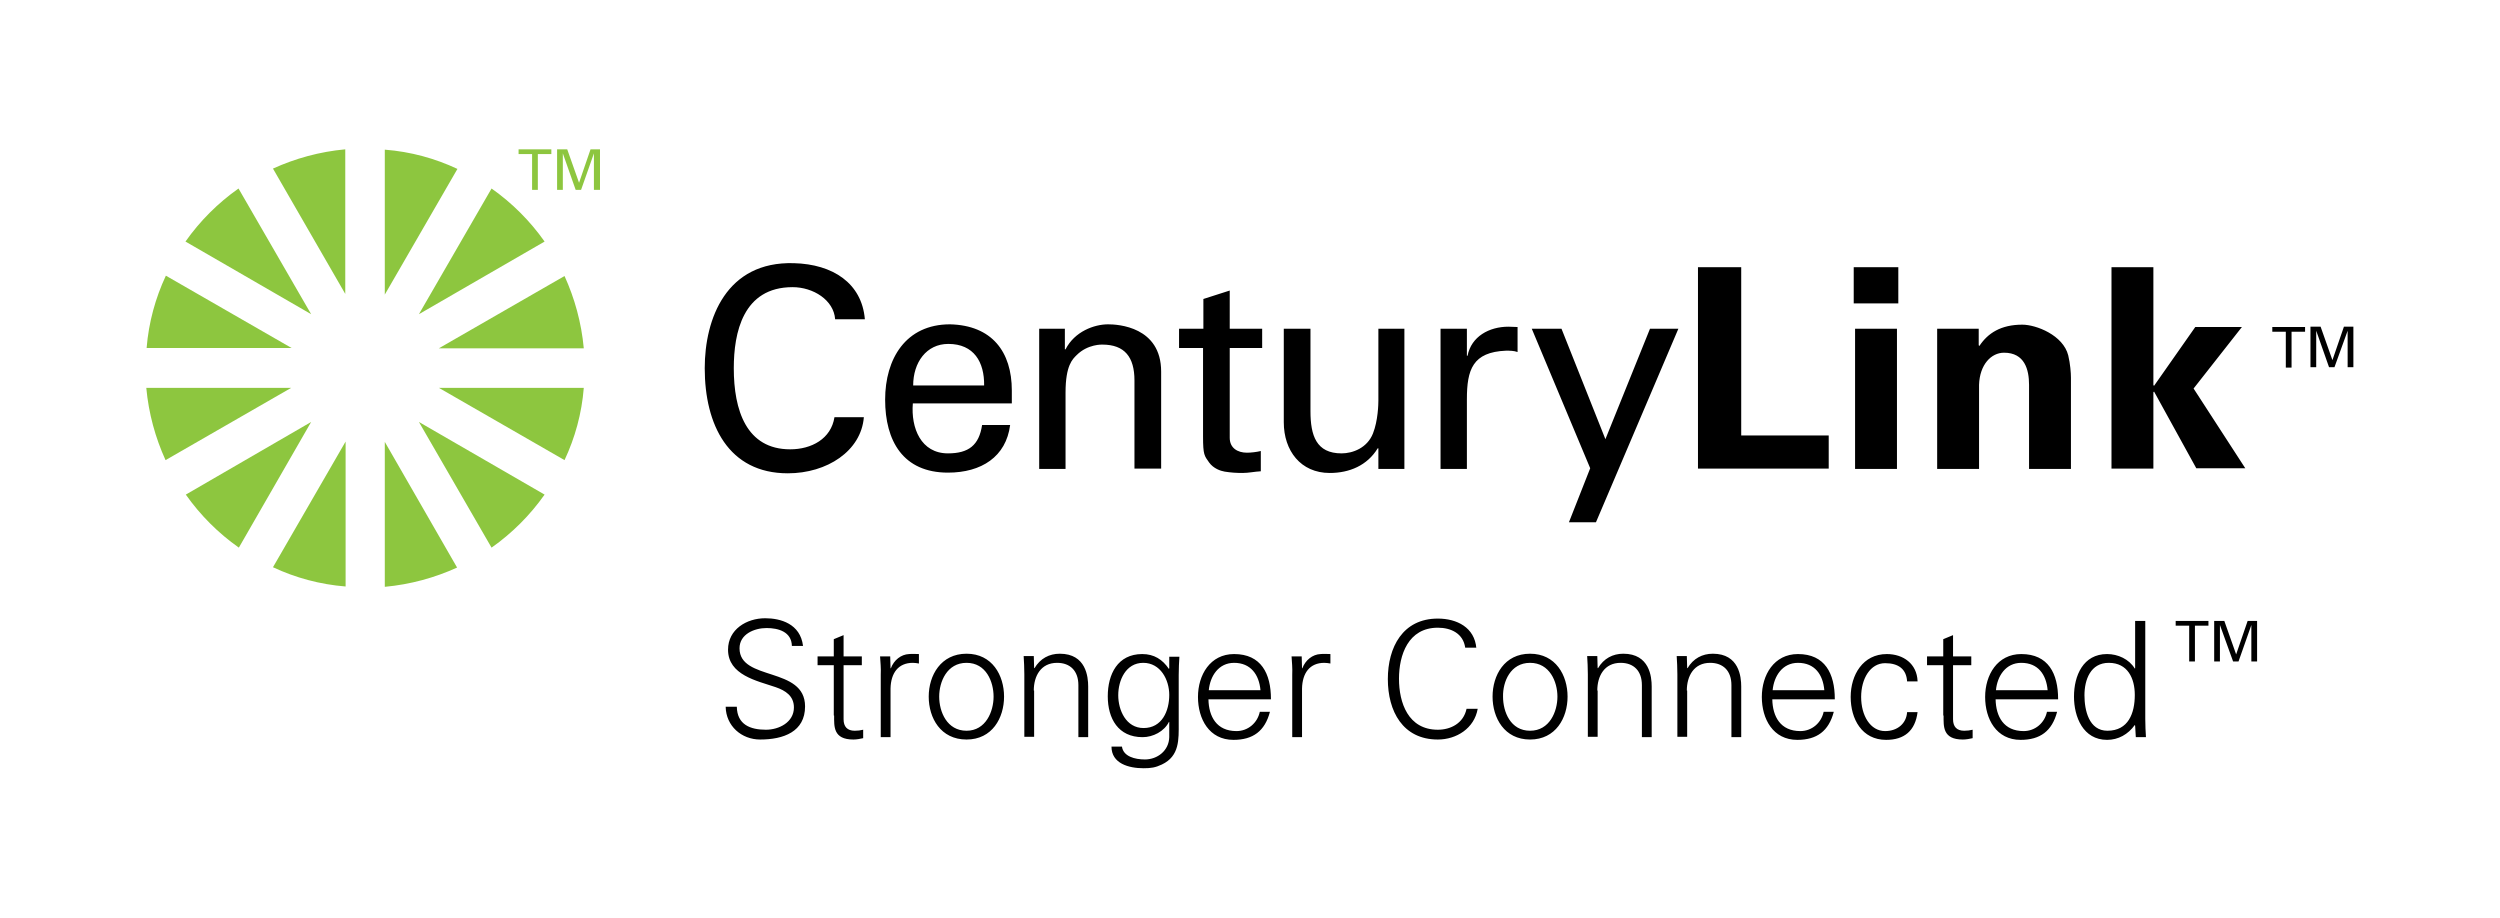 <svg xmlns="http://www.w3.org/2000/svg" xmlns:xlink="http://www.w3.org/1999/xlink" x="0px" y="0px" width="740px" height="271.6px" viewBox="0 0 740 271.6" xml:space="preserve">
<g id="Layer_1">
	<path id="Stronger_Connected" d="M676.6,98.2h-4v-1.4h9.7v1.4h-4v10.6h-1.7V98.2z M695,108.7h1.6v-12h-2.8l-3.4,9.9h0l-3.5-9.9h-3   v12h1.7V97.9h0l3.8,10.8h1.6l3.9-10.8h0V108.7z M256,94.5c-0.9-10.7-9.5-16.3-21-16.6c-20-0.6-26.4,16.4-26.4,31.1   c0,16.7,7,31.1,24.6,31.1c11.6,0,21.7-6.6,22.5-16.6h-8.7c-1,6.4-6.8,9.5-13.1,9.5c-13,0-16.7-11.6-16.7-24c0-10.5,2.7-24,17.4-24   c6.1,0,12.2,3.8,12.6,9.5H256z M299.5,119.5v-3.9c0-11.5-5.9-19.3-18.3-19.6c-13.1,0-19.2,10.2-19.2,22.3   c0,12.2,5.3,21.6,18.6,21.6c9.9,0,17.2-4.7,18.4-14.1h-8.3c-0.9,6-4,8.4-10.1,8.4c-8,0-11-7.5-10.4-14.8H299.5z M270.3,114.1   c0-6.8,3.9-12.3,10.4-12.3c7.6,0,10.7,5.4,10.6,12.3H270.3z M315.3,97.3h-7.7v41.5h7.8v-22.6c0-8.1,2.1-9.9,3.3-11.1   c3.3-3.3,7.6-3.1,7.6-3.1c6.6,0,9.5,3.7,9.5,10.6v26.1h7.9v-28.7c0-13.3-12.8-14-15.7-14c-4.1,0-9.9,2.1-12.6,7.4h-0.2V97.3z    M349,97.3v5.7h7.1v26.2c0,5.5,0.4,5.7,1.8,7.7c1.3,1.8,3.4,2.5,4.6,2.7c1.9,0.3,3.4,0.4,5.3,0.4c1.8,0,3.5-0.4,5.4-0.5v-6   c-1.2,0.3-2.9,0.5-4.1,0.5c-2.8,0-5.1-1.4-5.1-4.4V103h9.6v-5.7h-9.6V86l-7.8,2.5v8.8H349z M408,118.6c0,1-0.1,5.9-1.6,9.7   c-1.7,4.3-6,5.9-9.3,5.9c-7.5,0-9.2-5.3-9.2-12.5V97.3h-7.9V125c0,8.4,5,15,13.6,15c5.8,0,11.1-2.2,14.2-7.3h0.2v6.1h7.7V97.3H408   V118.6z M434.2,118.2c0-8.8,1.7-14,11.6-14.4c1.1,0,2.3,0,3.4,0.4v-7.4c-0.9,0-1.7-0.1-2.7-0.1c-5.7,0-11,2.9-12.1,8.6h-0.2v-8   h-7.8v41.5h7.8V118.2z M496.8,97.3h-8.4L475.2,130l-13-32.7h-8.8l17.3,41.3l-6.3,16h8L496.8,97.3z M541.3,138.8v-9.9h-25.9V79.1   h-12.8v59.6H541.3z M561.9,79.1h-13.2v10.7h13.2V79.1z M561.5,97.3h-12.4v41.5h12.4V97.3z M585.7,97.3h-12.3v41.5h12.4v-24.9   c0.2-6,3.6-9.5,7.4-9.5c6.1,0,7.4,5,7.4,9.5v24.9H613v-27c0-1.4-0.2-4.1-0.8-6.6c-1.5-6-9.5-9.1-13.6-9.1c-6.3,0-10.2,2.5-12.7,6.3   l-0.2-0.2V97.3z M637.4,79.1H625v59.6h12.4v-22.6l0.2-0.2l12.5,22.7h14.5L649.3,115l14.3-18.2h-13.8l-12.2,17.4l-0.2-0.2V79.1z"></path>
	<path id="Icon" fill="#8DC63F" d="M92.1,124.9l-21.4,37.2c-6.1-4.3-11.4-9.6-15.7-15.7L92.1,124.9z M70.6,55.8   c-6.1,4.3-11.4,9.6-15.7,15.7L92.1,93L70.6,55.8z M135.4,50c-6.6-3.1-13.8-5.1-21.5-5.7v42.9L135.4,50z M80.8,167.9   c6.6,3.1,13.9,5.1,21.5,5.7v-42.9L80.8,167.9z M161.2,71.5c-4.3-6.1-9.6-11.4-15.7-15.7L124,93L161.2,71.5z M145.5,162.1   c6.1-4.3,11.4-9.6,15.7-15.7L124,124.9L145.5,162.1z M172.8,103.1c-0.7-7.6-2.7-14.8-5.7-21.4l-37.2,21.4H172.8z M43.3,114.8   c0.7,7.6,2.7,14.8,5.7,21.4l37.2-21.4H43.3z M49.1,81.6c-3.1,6.6-5.1,13.9-5.7,21.4h42.9L49.1,81.6z M129.9,114.8l37.2,21.4   c3.1-6.6,5.1-13.8,5.7-21.4H129.9z M102.2,44.2c-7.6,0.7-14.8,2.7-21.4,5.7l21.4,37.1V44.2z M113.9,173.7   c7.6-0.7,14.8-2.7,21.4-5.7l-21.4-37.2V173.7z M157.5,56.2h1.7V45.6h4v-1.4h-9.7v1.4h4V56.2z M175.9,56.2h1.7v-12h-2.8l-3.4,9.9h0   l-3.5-9.9h-3v12h1.7V45.4h0l3.8,10.8h1.6l3.8-10.8h0V56.2z"></path>
	<path id="Century_Link" d="M225,218.9c-5.5,0-10.1-4-10.2-9.7h3.3c0.1,5.3,4,6.8,8.6,6.8c3.9,0,8.3-2.2,8.3-6.6c0-3.4-2.5-5-5.4-6   c-5.6-1.9-14.1-3.6-14.1-11.1c0-6,5.5-9.3,11-9.3c4.5,0,10.4,1.6,11.2,8.2h-3.3c-0.1-4.2-4-5.3-7.5-5.3c-3.6,0-8,1.8-8,6   c0,9.8,19.4,5.3,19.4,17.2C238.3,216.6,231.9,218.9,225,218.9 M246.9,211.8c0,3.2-0.3,7.1,5.7,7.1c1,0,2-0.2,2.9-0.4V216   c-0.8,0.2-1.6,0.3-2.5,0.3c-2.2,0-3.3-1.2-3.3-3.4v-16h5.4v-2.6h-5.4v-6.3l-2.9,1.2v5.1h-4.8v2.6h4.8V211.8z M263.6,203.8   c0.1-4.6,2.3-7.6,6.6-7.6c0.6,0,1.2,0.1,1.8,0.2v-2.8c-1,0-1.9-0.1-2.9,0c-2.4,0.1-4.5,1.8-5.4,4.2h-0.1l-0.1-3.5h-3   c0.1,1.6,0.3,3.5,0.2,5.4v18.5h2.9V203.8z M297.2,206.2c0-6.3-3.5-12.7-11.1-12.7c-7.6,0-11.2,6.4-11.2,12.7   c0,6.3,3.5,12.7,11.2,12.7C293.7,218.9,297.2,212.5,297.2,206.2 M286.1,196.2c5.8,0,8,5.6,8,10c0,4.4-2.3,10.1-8,10.1   c-5.8,0-8.1-5.6-8.1-10.1C278,201.8,280.3,196.2,286.1,196.2 M306,204.4c0-4.3,2.1-8.2,6.9-8.2c3.9,0,6.3,2.4,6.3,6.6v15.4h2.9v-15   c0-2.8-0.6-9.7-8.4-9.7c-3.1,0-5.8,1.4-7.5,4.3l-0.1-0.1l-0.1-3.5h-3c0.1,1.6,0.2,3.5,0.2,5.4v18.5h2.9V204.4z M346.1,197.8   L346,198c-1.9-2.8-4.4-4.4-7.9-4.4c-7.3,0-10.2,6-10.2,12.5c0,6.6,3.1,12.1,10.3,12.1c3.1,0,6.4-1.7,7.8-4.5h0.1v4.5   c-0.1,4-3.5,6.6-7.2,6.6c-3,0-6.4-0.9-6.8-3.8H329c0,5,5.1,6.4,9.5,6.4c2.2,0,3.5-0.2,5.4-1.1c5.3-2.5,5-7.5,5-12.2v-14.3   c0-1.9,0.1-3.8,0.2-5.4h-3L346.1,197.8z M338.4,196.2c5.1,0,7.7,5,7.7,9.5c0,4.7-2.1,9.8-7.6,9.8c-5.2,0-7.5-5.3-7.5-9.7   C331,201.4,333.2,196.2,338.4,196.2 M376.2,206.9c0-7.5-2.9-13.3-10.9-13.3c-7.1,0-10.7,6.2-10.7,12.7c0,6.5,3.3,12.7,10.5,12.7   c5.8,0,9.3-2.6,10.8-8.3h-3c-0.7,3.3-3.5,5.7-6.9,5.7c-5.9,0-8.2-4.3-8.3-9.4H376.2z M357.8,204.3c0.4-4.2,2.9-8.1,7.5-8.1   c4.9,0,7.4,3.5,7.8,8.1H357.8z M385.4,203.8c0.1-4.6,2.3-7.6,6.6-7.6c0.6,0,1.2,0.1,1.8,0.2v-2.8c-0.9,0-1.9-0.1-2.9,0   c-2.4,0.1-4.5,1.8-5.4,4.2h-0.1l-0.1-3.5h-3c0.1,1.6,0.3,3.5,0.2,5.4v18.5h2.9V203.8z M437,191.9c-0.5-6.2-5.8-8.8-11.4-8.8   c-10.4,0-14.8,8.5-14.8,17.9c0,9.5,4.4,17.9,14.8,17.9c5.5,0,10.8-3.3,11.8-9.1h-3.3c-0.9,4.3-4.7,6.2-8.5,6.2   c-8.8,0-11.5-8-11.5-15.1c0-7,2.7-15.1,11.5-15.1c3.9,0,7.5,1.7,8.1,5.9H437z M464,206.2c0-6.3-3.5-12.7-11.1-12.7   c-7.6,0-11.1,6.4-11.1,12.7c0,6.3,3.5,12.7,11.1,12.7C460.5,218.9,464,212.5,464,206.2 M452.9,196.2c5.8,0,8.1,5.6,8.1,10   c0,4.4-2.3,10.1-8.1,10.1c-5.8,0-8-5.6-8-10.1C444.8,201.8,447.1,196.2,452.9,196.2 M472.8,204.4c0-4.3,2.1-8.2,6.9-8.2   c3.9,0,6.3,2.4,6.3,6.6v15.4h2.9v-15c0-2.8-0.6-9.7-8.4-9.7c-3.1,0-5.8,1.4-7.5,4.3l-0.1-0.1l-0.1-3.5h-3c0.1,1.6,0.2,3.5,0.2,5.4   v18.5h2.9V204.4z M499.3,204.4c0-4.3,2.1-8.2,6.9-8.2c3.9,0,6.3,2.4,6.3,6.6v15.4h2.9v-15c0-2.8-0.6-9.7-8.4-9.7   c-3.1,0-5.8,1.4-7.5,4.3l-0.1-0.1l-0.1-3.5h-3c0.1,1.6,0.2,3.5,0.2,5.4v18.5h2.9V204.4z M543.1,206.9c0-7.5-2.9-13.3-10.9-13.3   c-7.1,0-10.7,6.2-10.7,12.7c0,6.5,3.3,12.7,10.5,12.7c5.8,0,9.3-2.6,10.8-8.3h-3c-0.7,3.3-3.5,5.7-6.9,5.7c-5.9,0-8.2-4.3-8.3-9.4   H543.1z M524.7,204.3c0.4-4.2,2.9-8.1,7.5-8.1c5,0,7.4,3.5,7.8,8.1H524.7z M567.6,201.6c-0.2-5.1-4.2-8-9.1-8   c-7.1,0-10.7,6.2-10.7,12.7c0,6.5,3.3,12.7,10.5,12.7c5.4,0,8.6-2.7,9.3-8.2h-3.1c-0.2,3.3-2.8,5.6-6.5,5.6   c-4.4,0-7.1-4.6-7.1-10.1c0-5.4,2.7-10,7.1-10c4,0,6.3,1.8,6.5,5.4H567.6z M575.3,211.8c0,3.2-0.3,7.1,5.7,7.1c1,0,2-0.2,2.9-0.4   V216c-0.8,0.2-1.6,0.3-2.5,0.3c-2.2,0-3.3-1.2-3.3-3.4v-16h5.4v-2.6h-5.4v-6.3l-2.9,1.2v5.1h-4.8v2.6h4.8V211.8z M609.2,206.9   c0-7.5-2.9-13.3-10.9-13.3c-7.1,0-10.7,6.2-10.7,12.7c0,6.5,3.3,12.7,10.5,12.7c5.8,0,9.3-2.6,10.8-8.3h-3   c-0.7,3.3-3.5,5.7-6.9,5.7c-5.9,0-8.2-4.3-8.3-9.4H609.2z M590.8,204.3c0.4-4.2,2.9-8.1,7.5-8.1c5,0,7.4,3.5,7.8,8.1H590.8z    M632.2,218.2h3c-0.1-1.6-0.2-3.5-0.2-5.4v-29H632v14l-0.1,0.1c-1.7-2.8-5-4.3-8.2-4.3c-7.1,0-9.8,6.4-9.8,12.6   c0,6,2.7,12.8,9.8,12.8c3.3,0,6.2-1.6,8.2-4.4l0.1,0.2L632.2,218.2z M624.2,196.2c5.6,0,7.7,4.6,7.7,9.5c0,5.4-1.9,10.6-8.1,10.6   c-5.5,0-6.8-6.1-6.8-10.5C617,201.2,618.8,196.2,624.2,196.2 M648,195.8h1.7v-10.6h4v-1.4H644v1.4h4V195.8z M666.4,195.8h1.7v-12   h-2.8l-3.4,9.9h0l-3.5-9.9h-3v12h1.7V185h0l3.9,10.8h1.6l3.8-10.8h0V195.8z"></path>
</g>
<g id="Color">
</g>
<g id="Black">
</g>
<g id="White">
</g>
</svg>